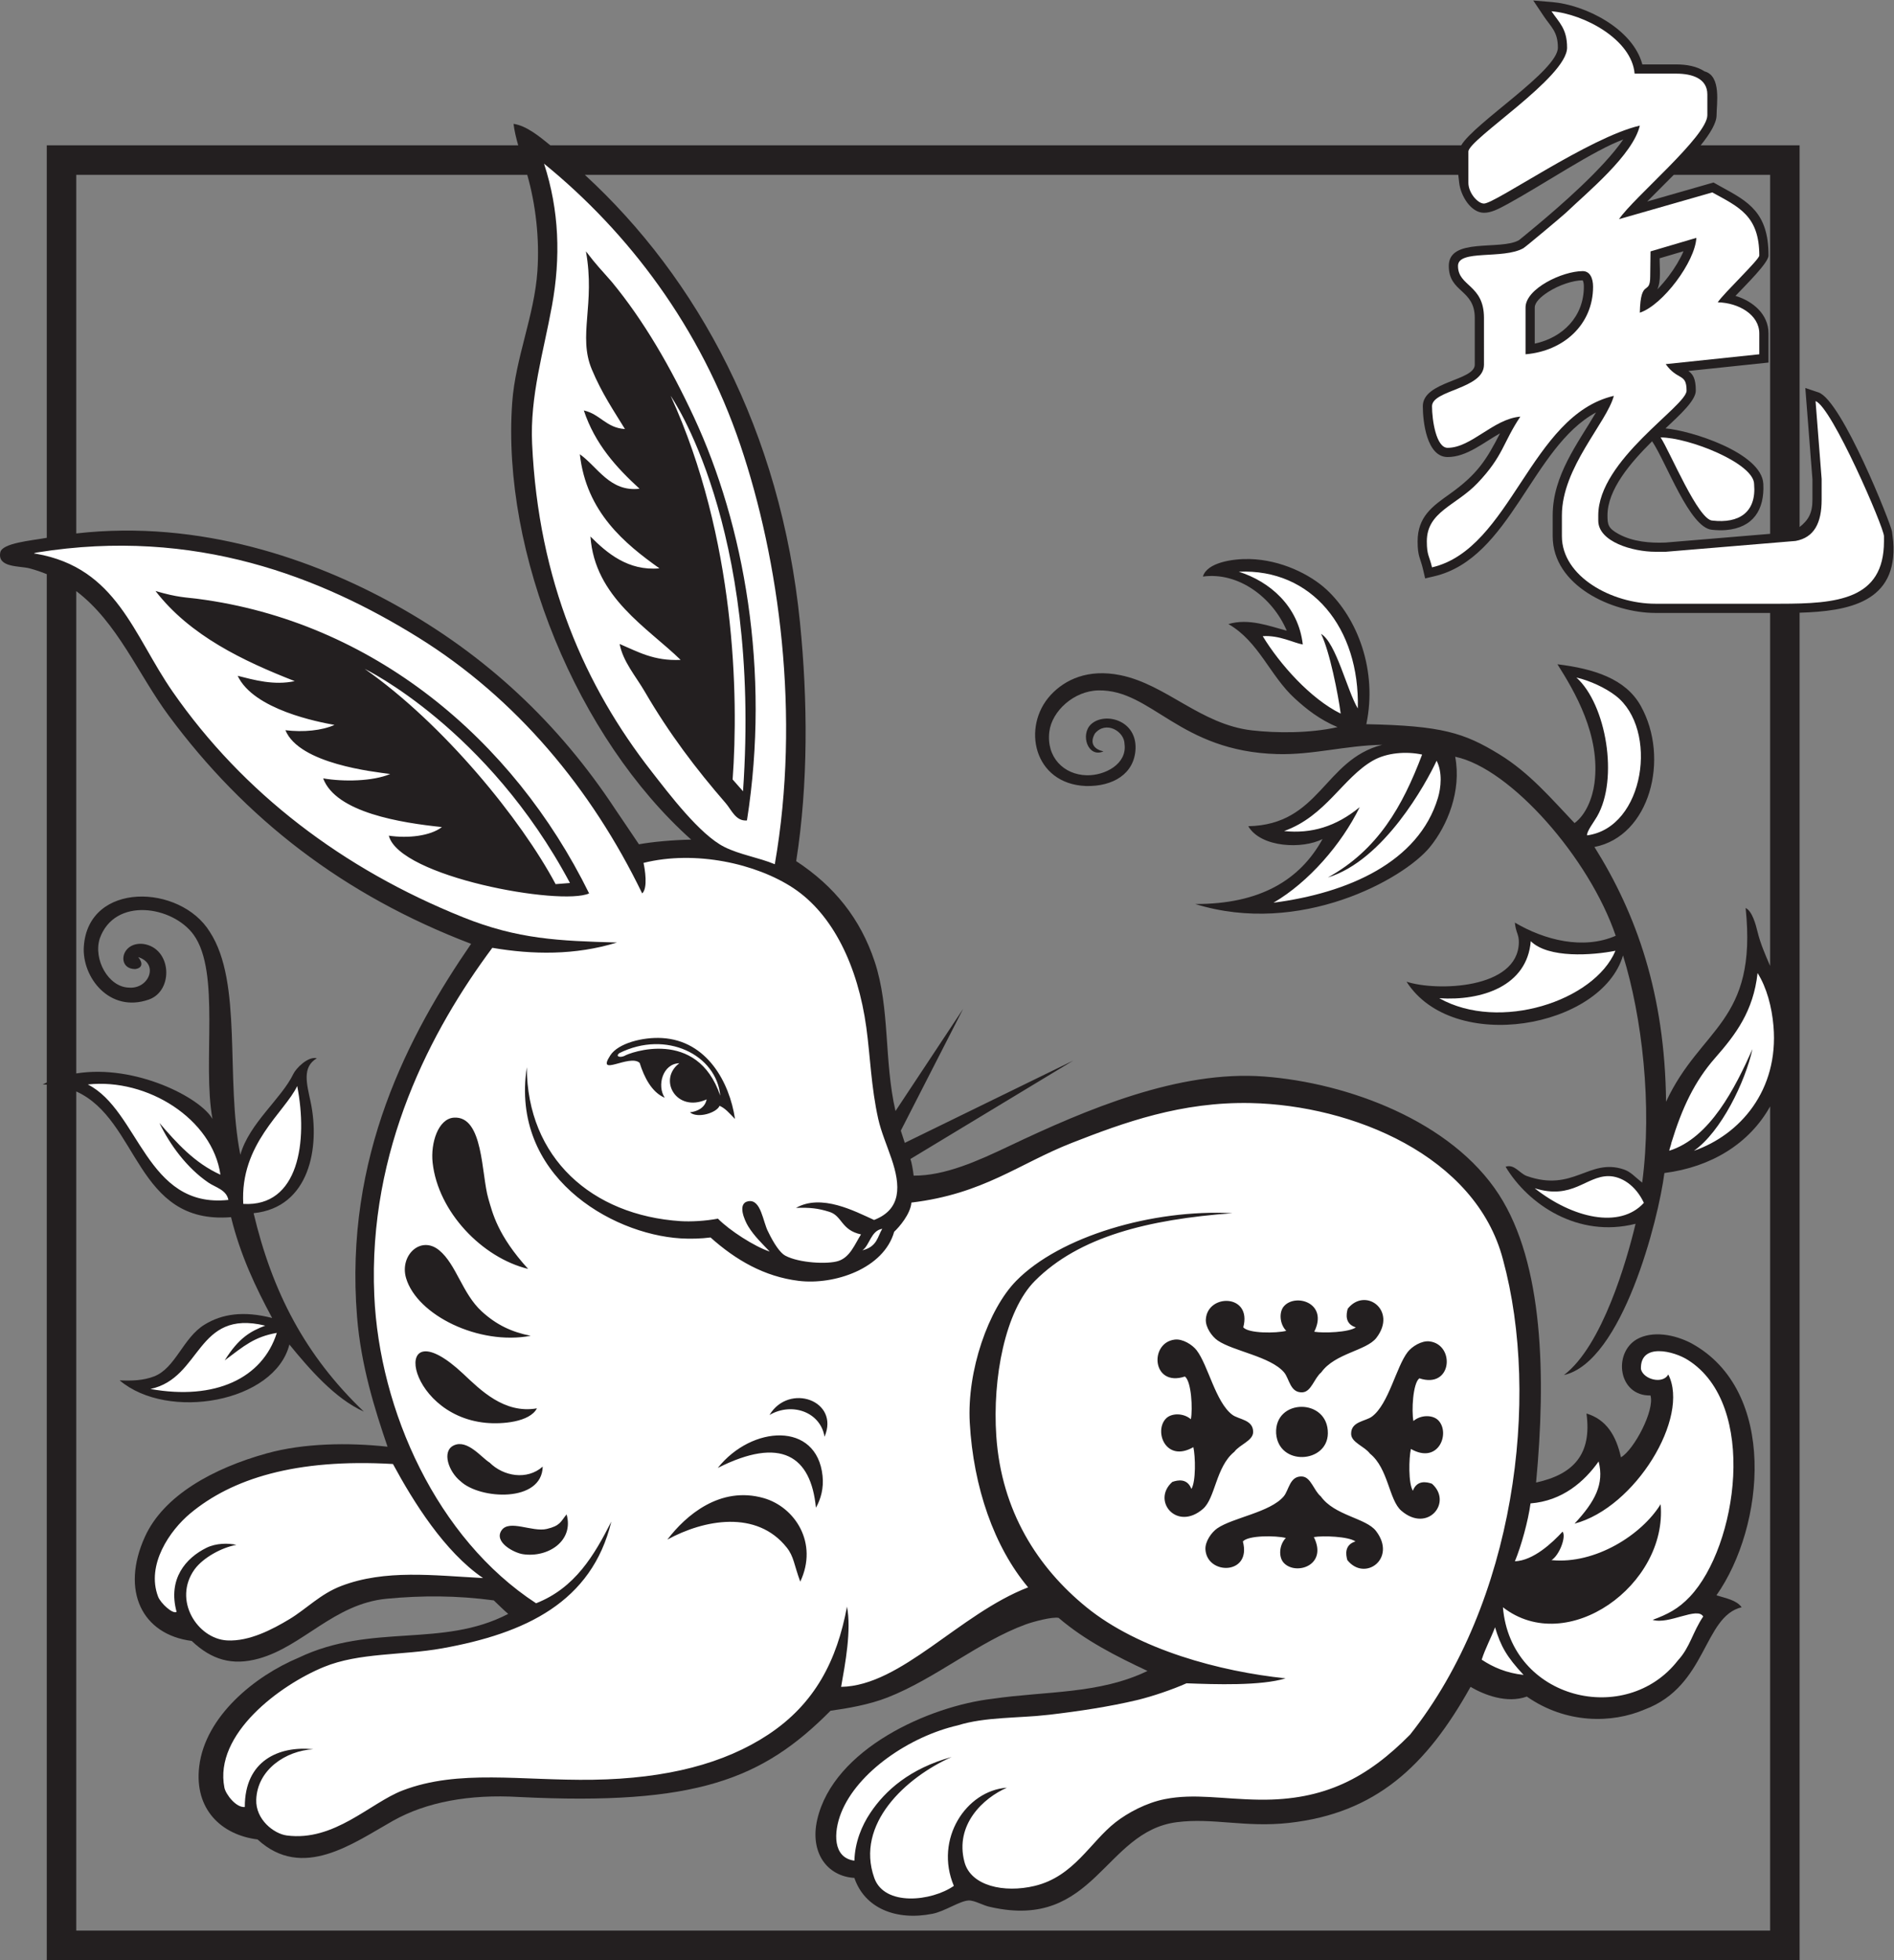 <?xml version="1.0" encoding="UTF-8" standalone="no"?>
<svg
   xmlns:dc="http://purl.org/dc/elements/1.1/"
   xmlns:cc="http://creativecommons.org/ns#"
   xmlns:rdf="http://www.w3.org/1999/02/22-rdf-syntax-ns#"
   xmlns:svg="http://www.w3.org/2000/svg"
   xmlns="http://www.w3.org/2000/svg"
   viewBox="0 0 685.307 708.907"
   height="708.907"
   width="685.307"
   xml:space="preserve"
   id="svg2"
   version="1.1"><rect x="0" y="0" width="685.307" height="708.907" fill="#808080" stroke="none"/><defs
     id="defs6" /><g
     transform="matrix(1.333,0,0,-1.333,0,708.907)"
     id="g10"><g
       transform="scale(0.1)"
       id="g12"><path
         id="path14"
         style="fill:#231f20;fill-opacity:1;fill-rule:evenodd;stroke:none"
         d="m 4202.71,4526.21 c -21.07,-13.41 -36.78,-28.87 -36.78,-42.4 v -98.04 c 76.1,16.26 133.31,73.41 133.31,154.44 0,7.65 -1.03,13.94 -3.26,17.31 -25.92,-0.02 -63.82,-12.57 -93.27,-31.31 z M 4844.84,0 H 126.965 v 2375.31 c -3.621,0.19 -7.277,0.33 -11.02,0.37 3.641,1.93 7.317,3.73 11.02,5.48 v 1379.09 c -14.813,6.12 -30.442,11.43 -47.02,15.84 -26.395,6.99 -87.379,1.27 -79.199,43.19 5.008,25.7 84.473,32.04 126.219,39.64 V 4923.83 H 1406.64 c -5.62,19.54 -10.27,38.83 -12.7,58.25 35.2,-5.06 69.95,-33.9 99.9,-58.25 h 2438.46 34.08 c 35.17,60.3 262.35,202.74 262.35,265.03 0,43.6 -18.68,55.98 -38.01,84.85 l -28.83,43.06 51.59,-4.3 c 89.03,-7.4 218.77,-71.95 244.49,-169.11 h 91.89 c 28.13,0 56.18,-5.06 76.84,-18.84 46.35,-12.25 32.76,-88.29 32.76,-118.97 0,-21 -17.38,-49.79 -43.12,-81.72 h 268.5 V 3888.16 c 23.83,18.85 34.85,37.37 34.85,73.91 v 55.81 l -19.33,247.57 35.75,-12.05 c 63.68,-21.47 197.39,-358.82 199.62,-377.56 l 3.16,-26.58 c 13.02,-166.04 -122.72,-189.64 -254.05,-193.56 V 0 h -40 z m -886.48,4843.83 2.45,-21.6 c 3.98,-35.06 31.62,-81.4 67.3,-81.4 19.46,0 38.54,9.68 64.73,24 96.52,52.77 235.51,146.79 313.25,174.79 -55.03,-79.73 -172.01,-181.11 -237.17,-235.38 -23.62,-19.66 -44.77,-37.15 -46,-37.84 -50.53,-28.51 -190.31,8.5 -190.31,-69.78 0,-73.04 70.5,-62.64 70.5,-141.01 V 4328.7 c 0,-43.75 -141.01,-44.93 -141.01,-112.81 0,-39.48 9.9,-137.81 67.3,-137.81 52.01,0 96.98,39.09 142.29,64.35 -36.34,-70.89 -61.03,-111.09 -137.05,-164.98 -46.54,-33 -86.64,-61.42 -86.64,-128.19 0,-41.77 7.33,-44.17 14.78,-76.17 l 5.67,-24.31 24.32,5.66 c 208.11,48.49 264.69,350.05 439.4,444.62 -49.54,-84.45 -117.54,-170.9 -117.54,-279.3 v -56.4 c 0,-134.23 161.16,-208.32 278.82,-208.32 h 311.39 v -957.63 c -13.49,30.83 -26.76,61.82 -34.1,92.27 -4.85,20.16 -14.67,56.61 -32.39,64.8 32.48,-311.28 -122.04,-323.07 -216.01,-525.6 -3.02,292.17 -80.52,509.87 -194.39,691.2 150.19,28.88 205.72,240.29 125.41,383.35 -41.1,73.21 -126.68,100.11 -225.87,112.41 46.66,-73.7 117.69,-193.35 100.46,-322.96 -5.37,-40.43 -23.11,-85.18 -54,-108 -62.52,65.54 -121.93,136.45 -205.2,187.2 -94.37,57.52 -154.73,77.12 -360,81.13 30.61,145.92 -24.11,287.53 -108.01,365.27 -43.67,40.48 -123.07,80.77 -208.8,82.8 -46.59,1.1 -115.89,-9.62 -126.77,-47.51 97.38,13.14 189.69,-57.58 227.58,-146.89 -46.12,12.03 -102.95,34.6 -158.4,18 82.62,-47.35 112.63,-139.92 180,-201.6 31.7,-29.03 67.36,-57.44 116.25,-78.05 -75.07,-16.94 -166.03,-16.39 -232.05,-8.82 -140.01,16.07 -232.34,124.35 -357.42,149.8 -87.39,17.77 -150.07,-11.55 -189.19,-53.88 -79.23,-85.74 -46.82,-241.05 95.47,-246.87 74.29,-1.87 132.32,33.67 134.89,101.37 2.97,78.31 -84.27,99.96 -120.69,66.27 -30,-27.75 -8.5,-92.42 33.64,-73.6 -21.54,4.45 -39.8,18.96 -23.39,48.21 29.82,36.31 80.29,6.23 80.56,-28.41 7.28,-54.34 -53.53,-85.7 -102.38,-84.69 -62.73,1.27 -110.48,49.31 -101.69,118.67 7,55.37 66.55,110.38 133.19,111.6 145.01,2.66 219.11,-165.62 486.01,-172.8 95.77,-2.58 184.85,23.44 284.39,25.2 -158.66,-40.53 -168.47,-216.92 -363.69,-220.88 34.48,-58.75 148.21,-62.54 201.7,-34.72 -61.76,-112.25 -171.08,-176.91 -345.6,-176.39 284.13,-88.1 565.51,66.76 637.19,154.79 47.13,57.86 86.08,151.87 68.41,244.8 149.89,-30.92 364.48,-275.33 435.73,-485.78 -88.22,-38.43 -192.91,-11.9 -273.74,35.78 2.53,-27.33 11.22,-31.65 10.81,-54 -2.37,-126.84 -223.86,-132.97 -304.89,-106.32 126.12,-197.49 529.37,-126.38 587.66,71.25 51.3,-165.2 79.96,-406.42 52.03,-616.53 -20.82,16.36 -30.76,29.46 -50.4,35.99 -94.25,31.39 -135.76,-62.79 -262.8,-17.99 -19.38,6.83 -33.71,33.38 -57.6,25.2 61.11,-102.07 196.56,-194.44 352.8,-154.8 -23.54,-98.64 -90,-331.2 -194.41,-410.4 158.38,35.76 256.6,421.54 272.67,548.13 127.75,16.29 230.83,80.11 287.03,180.7 V 80 H 206.965 v 2276.76 c 170.887,-77.01 160.777,-362.18 420.183,-341.08 25.274,-103.12 66.586,-190.21 111.59,-273.6 -77.465,19.97 -136.117,11.18 -183.593,-18 -58.536,-35.98 -78.821,-118.1 -136.793,-140.4 -29.922,-11.51 -60.309,-12.16 -93.606,-10.8 130.559,-110.84 420.942,-60.15 460.801,97.2 53.519,-65.38 123.398,-146.79 202.09,-181.97 -160.074,152.92 -248.492,324.92 -299.285,538.37 152.25,15.43 180.55,179.1 154.976,300.97 -10.551,50.25 -24.242,94.97 16.676,119.4 -24.504,5.9 -56.688,-27.8 -63.66,-42.38 -32.106,-67.11 -119.922,-133.95 -144,-219.59 -41.246,209.1 7.008,466.9 -82.797,604.8 -80.184,130.38 -330.07,137.7 -342.004,-39.6 -5.574,-82.87 69.426,-181.4 176.398,-144.01 68.172,23.83 62.579,140.1 -15.269,150.93 -61.676,6.38 -72.793,-69.29 -20.727,-68.12 18.176,3.07 20.785,15.71 7.2,32.4 57.304,-17.86 29.156,-87.26 -25.2,-82.79 -56.25,1.43 -97.168,77.14 -79.199,133.19 40.41,113.91 198.184,88.34 254.785,10.23 73.703,-101.73 23.145,-346.81 51.211,-499.83 -31.902,57.6 -209.73,149.34 -369.777,123.53 V 3714.3 c 112.234,-85.09 167.676,-225.34 250.98,-337.82 207.11,-279.66 473.848,-486.96 820.795,-619.2 -168.88,-245.8 -344.619,-576.77 -309.595,-1011.6 10.75,-133.43 48.555,-252.68 82.795,-352.8 -106.502,11.65 -227.94,9.66 -327.592,-18 -145.91,-40.49 -280.25,-114.18 -331.203,-226.8 -65.883,-145.63 -8.043,-264.799 127.175,-282.17 54.368,-51.621 110.348,-67.715 181.832,-47.988 120.129,33.144 204.489,148.789 347.308,162.441 95.21,9.102 190.91,9.043 290.84,-4.465 13.36,-12.207 28.76,-28.289 39.25,-36.621 -180,-93.601 -370.32,-24.043 -568.804,-118.797 -118.234,-49.347 -253.738,-158.449 -270,-295.195 -13.844,-116.379 60.328,-185.664 158.399,-198.008 121.878,-112.089 258.976,-10.558 367.195,50.399 91,51.25 207.93,72.726 342.01,64.804 482.28,-24.003 661.99,48.528 846,233.997 45.61,6.375 104.58,16.308 154.79,36.003 130.53,51.204 247.25,151.348 374.41,198 22.54,8.27 73.34,21.368 90,17.997 71.2,-61.133 156.88,-104.434 241.2,-144.004 -130.61,-63.289 -275.84,-54.317 -421.2,-75.594 -171.39,-19.941 -430.88,-135.566 -475.21,-327.598 -20.52,-88.965 26.13,-153.828 100.8,-158.398 27.89,-82.285 113.36,-116.973 212.4,-97.199 32.82,6.543 73.67,34.726 97.2,35.996 17.23,0.929 39.67,-14.2 61.2,-17.996 281.61,-63.125 306.85,204.785 504.01,230.398 98.12,12.746 186.33,-15.176 305.43,-1.855 234.44,26.222 372.56,154.062 492.24,369.054 36.49,-21.457 98.19,-45.929 152.82,-26.359 106.37,-74.16 230.74,-73.379 320.31,-34.844 169.33,63.488 158.39,252.004 262.8,277.199 -14.12,19.481 -42.84,24.364 -68.4,32.403 131.49,186.86 166.94,555.98 -68.41,684 -45.86,23.98 -105.53,34.42 -147.6,10.79 -65.04,-37.48 -50.88,-154.34 36.94,-152.58 11.9,-40.07 -44.53,-147.05 -80.13,-167.81 -12.94,57.87 -38.99,102.61 -93.6,118.8 15.02,-109.88 -34.59,-165 -136.8,-187.2 27.02,286.92 20.46,593.69 -100.8,781.2 -129.25,199.86 -410.69,303.22 -637.21,320.4 -232.08,17.61 -483.74,-89.72 -691.42,-188.28 -85.23,-40.45 -174.81,-81.23 -260.1,-80.66 -1.41,13.84 -6,38.78 -8.78,45.15 l 441.9,266.99 -457.19,-223.2 -10.79,33.11 169.19,330.49 -183.6,-277.2 c -31.57,136.55 -14.39,279.05 -56.73,405.94 -38.55,115.52 -108.96,203.99 -212.82,272.03 32.98,209.84 31.41,436.15 10.34,646.83 -52.11,521.18 -278.77,934.9 -584.14,1215.35 h 2368.35 2.61 z m 727.11,-963.81 c -11.95,-1.03 -24.81,-0.78 -38.38,0.69 -60.71,4.95 -123.44,181.74 -162.55,240.16 -59.37,-58.78 -121.2,-131.29 -121.2,-201.11 0,-24.71 1.66,-34.99 30.09,-50.5 38.5,-21 85.2,-24.96 127.36,-23.21 l 284.05,23.67 v 974.11 h -261.49 l -72.24,-72.44 170.02,48.71 10.12,2.81 22.23,-12.43 c 72.28,-39.46 127,-69.34 127,-185.66 0,-19.68 -62.24,-80.37 -89.72,-109.51 47.04,-14.06 89.72,-49.61 89.72,-102.01 v -78.85 l -217.49,-22.88 c 12.69,-9.09 20.07,-20.98 20.07,-53.38 0,-26.56 -42.69,-65.26 -82.25,-102.46 67.29,-5.27 261.16,-65.84 265.55,-150.27 3.65,-70.48 -27.58,-119.15 -100.89,-125.44 z m -155.98,688.94 c 16.87,22.33 31.24,46.15 40.24,67.52 l -64.87,-19.14 c -0.3,-24.49 4.69,-62.02 -6.38,-84.48 10.67,10.82 21.2,23.11 31.01,36.1 z M 1876.13,3040.05 c -308.88,275.85 -515.11,776.56 -485.78,1186.04 8.64,120.73 60.13,235.25 68.39,356.39 6.05,88.72 -4.7,181.13 -27.59,261.35 H 206.965 v -973.07 c 338.098,38.5 646.668,-72.33 862.985,-191.88 248.97,-137.6 446.73,-323.1 601.19,-558 7,-10.63 44.31,-64.93 63.18,-93.48 35.72,6.51 91.32,11.71 141.81,12.65 v 0" /><path
         id="path16"
         style="fill:#ffffff;fill-opacity:1;fill-rule:evenodd;stroke:none"
         d="m 97.945,3815.68 c -12.77,0.38 1.402,3.39 3.598,3.6 428.445,68.86 770.68,-67.66 1033.207,-230.4 266.49,-165.21 471.21,-411.35 608.39,-694.8 16.02,14.46 7.27,66.87 3.6,82.8 140.79,35.14 306.19,-1.86 406.8,-68.4 107.34,-70.98 175.21,-211.83 198,-378 10.61,-77.25 13.11,-162.52 32.4,-248.4 7.84,-34.88 22.61,-68.79 36.01,-108 24.79,-72.6 27.76,-136.98 -47.31,-166 -53.05,24.02 -142.7,71.85 -211.89,32.8 38.6,1.2 59,-0.99 90.36,-10.7 35.59,-11.04 31.37,-49.48 86.04,-61.3 -17,-26.64 -29.3,-61.39 -61.2,-72 -28.77,-9.58 -107.27,-5.71 -144.56,14.45 -13.67,7.39 -30.61,32.14 -46.25,64.74 -14.34,26.4 -19.12,89.11 -54,82.81 -30.68,-5.54 -10.26,-51.79 0,-68.4 16.24,-26.28 37.34,-46.24 58.21,-68.14 -41.66,13.67 -109.85,57.87 -140.6,89.33 -34.49,-6.62 -74.96,-8.49 -101.2,-6.79 -240.73,15.59 -416.72,171.38 -417.6,417.6 -44.75,-292.62 225.95,-452.49 417.6,-464.4 26.51,-1.64 56.37,-0.74 81.18,2.48 68.25,-61 145.94,-106.27 239.22,-117.68 97.05,-11.86 231.03,33.25 259.2,133.19 13.47,12.5 44.31,48.01 46.79,79.2 195.9,23.48 291.46,105.56 435.6,162.01 140.69,55.1 297.37,112.09 486.01,107.99 274.29,-5.92 610.24,-142.32 684.1,-424.3 C 4182.42,1523.49 4111.8,969.492 3827.55,611.68 3712,494.766 3595.76,432.891 3418.78,435.176 c -101.19,1.308 -176.05,17.551 -257.34,1.426 -49.94,-9.891 -100.15,-36.903 -133.09,-62.52 -68.86,-53.555 -113.03,-147.176 -219.61,-172.801 -83.51,-20.09 -173.66,0.059 -190.79,64.793 -26.84,101.399 51.05,173.625 115.19,201.602 -110.41,-7.735 -197.53,-139.422 -144,-266.395 -60.35,-42.004 -188.36,-56.242 -216,21.602 -51.91,146.23 85.42,272.488 209.89,328.086 -113.49,-31.504 -180.05,-90.84 -220.68,-151.692 -23.63,-35.371 -41.58,-79.48 -43.21,-129.597 -58.94,7.859 -56.89,76.843 -36,129.597 44.22,111.594 186.95,207.903 316.8,237.598 75.16,23.43 163.88,18.926 248.41,28.801 80.61,9.422 165.03,22.304 237.6,39.609 42.69,10.176 97.41,29.07 134.71,45.664 76.77,-2.941 202.61,-7.285 268.87,13.457 -177.48,18.399 -398.55,77.508 -540.39,192.871 -131.97,107.343 -230.86,260.083 -244.79,464.403 -10.76,157.77 24.16,340.29 104.74,421.09 119.93,120.25 307.2,166.71 536.05,183.71 -216.7,11.46 -468.47,-63.04 -586.79,-183.6 -75.37,-76.79 -133.99,-243.74 -126.01,-385.2 9.88,-174.91 66.21,-336.76 158.4,-446.4 -187.04,-72.159 -343.99,-267.147 -507.6,-269.999 11.22,63.289 28.27,153.848 15.91,217.742 -26.96,-145.671 -86.75,-263.367 -213.91,-347.343 -118.6,-78.328 -274.78,-119.344 -475.19,-122.403 -195.54,-2.988 -364.86,29.258 -517.22,-29.14 -87.82,-33.653 -185.308,-139.18 -314.378,-122.059 -34.946,4.629 -84.766,43.231 -82.805,97.207 2.953,81.414 80.129,132.715 154.801,136.797 -92.821,9.707 -186.446,-30.734 -185.801,-156.769 -23.824,-2.489 -51.906,34.785 -55.402,52.363 -29.004,145.929 151.484,279.015 270,327.609 95.878,39.305 212.505,31.094 320.405,50.391 226.75,40.566 406.79,125.379 459.86,344.104 -46.48,-91.58 -98.39,-180.09 -204.27,-221.702 -269.18,175.512 -425.46,522.632 -439.19,835.202 -17.427,396.2 155.48,721.72 320.4,943.2 108.6,-18.54 224.69,-20.71 338.4,14.4 -157.32,4.41 -268.62,8.61 -417.6,68.4 -326.974,131.25 -597.572,337.5 -788.412,612 -106.879,153.75 -151.195,335.98 -370.793,374.4 z M 4531.05,2195.9 c 0,3.6 5.7,17.78 5.7,21.38 28.96,94.56 62.6,166.4 118.8,230.4 55.06,62.69 103.91,126.44 115.19,230.4 24.78,-39.23 38.83,-92.17 43.21,-144 14.76,-174.77 -91.37,-295.1 -216,-338.4 74.18,52.11 139.15,187.09 158.98,275.94 -46.85,-104.34 -114.57,-240.71 -225.88,-275.72 z m -252,1283.94 c 36.25,-8.31 78.7,-27.91 106.5,-49.36 117.31,-90.5 79.29,-358.14 -77.7,-378.94 -0.85,11.25 18.11,35.41 27.29,51.34 58.88,101.98 25.02,303.8 -56.09,376.96 z m -113.3,-1385.72 c 102.43,-32.19 139.11,32.96 200.34,32.91 34.36,-0.03 73.63,-24.45 96.04,-72.53 -65.17,-71.44 -193.62,-41.54 -296.38,39.62 z m -86.2,-1136.843 c 174.8,-135.851 447.47,61.183 428.05,279.543 -51.01,-82.82 -177.26,-163.51 -296.16,-151.68 20.85,12.79 40.52,62.75 30.1,77.34 -28.07,-30.51 -79.51,-78.68 -129.49,-80.51 16.78,40.22 36.14,109.57 42.4,157.05 86.71,6.88 146.04,59.06 184.89,113.81 15.5,-61.15 -9.39,-108.48 -65.39,-168.75 165.26,43.58 313.76,289.1 254.41,404.78 -14.38,-26.95 -67.05,-14.12 -74.19,14.44 -2.65,73.2 90.56,48.66 127.52,24.86 191.69,-120.91 134.1,-505.82 5.46,-642.086 -31.42,-33.269 -60.43,-47.91 -101.17,-63.047 43.69,-13.652 121.85,36.856 137.16,9.055 -28.82,-42.609 -35.52,-83.281 -68.39,-118.801 -140.93,-181.746 -454.4,-106.66 -475.2,143.996 z m -21.42,-54.375 c 15.5,-51.074 31.26,-79.707 77.52,-129.218 -46.6,5.078 -82.58,20.769 -113.71,41.347 9.96,31.387 24.92,57.782 36.19,87.871 z M 3906.75,2609.68 c 115.87,-7.53 238.46,33.15 248.39,154.8 47.89,-47.14 167.3,-38.36 229.83,-26.02 -57.34,-136.31 -314.92,-220.52 -478.22,-128.78 z m -450,259.2 c 95.21,55.43 184.78,158.55 233.99,259.2 -64.22,-52.7 -130.94,-72.47 -205.19,-64.8 113.3,40.54 159.11,144.43 241.31,191.31 37.48,21.36 89.93,25.49 133.33,16.21 -52.99,-140.21 -119.88,-258.38 -255.84,-333.52 152.47,46.73 266.56,255.39 295.2,316.8 16.05,-30.88 11.95,-72.96 3.59,-100.8 -52.39,-174.48 -244.44,-258.29 -446.39,-284.4 z m -94.2,898.03 c 197.58,9.07 328.79,-152.65 323.09,-371.05 -29.25,48.85 -58.79,178.1 -99.76,202.45 23.32,-46.58 46.46,-164.6 53.31,-216.38 -82.08,40.32 -165.31,134 -211.61,210.1 45.1,3.16 83.88,-18.29 108.71,-22.55 -11.85,104.55 -90.22,171.06 -173.74,197.43 z M 2340.74,1925.68 c 20.19,13.41 22.76,53.36 54.1,58.45 -12.92,-20.67 -13.31,-48.62 -54.1,-58.45 z M 806.734,2371.44 c 29.391,-150.14 4.504,-328.67 -146.414,-319.78 -9.187,162.72 112.614,248.59 146.414,319.78 z M 408.367,1549.47 c 140.153,29.96 122.934,217.7 311.571,171.88 -39.622,-15.18 -71.614,-32.65 -110.028,-94.31 53.367,39.98 80.27,63.81 141.457,74.66 -38.906,-123.52 -167.816,-183.64 -343,-152.23 z m 902.773,-512.99 c -134.4,7.09 -265.86,24.14 -385.195,-21.6 -56.668,-21.716 -94.308,-62.31 -140.398,-90.005 -44.57,-26.77 -108.336,-60.937 -169.203,-57.598 -80.328,4.414 -148.215,109.637 -88.024,193.013 23.832,32.21 74.043,59.16 113.223,66.19 -21.859,5.27 -55.281,4.76 -80.824,-7.78 -55.973,-27.46 -105.797,-84.22 -81.403,-173.845 -9.82,-7.363 -43.269,23.055 -50.171,41.219 -32.821,86.356 31.906,179.506 86.867,225.426 112.82,94.27 286.031,149.76 550.648,134.42 55.88,-103.22 139.86,-238.01 244.48,-309.44 z M 238.344,2375.68 c 161.746,17.66 338.398,-93.6 360.008,-244.8 -70.278,31.74 -118.297,85.71 -165.602,140.4 27.938,-58.33 74.215,-121.95 133.195,-162 19.207,-13.04 48.602,-19.2 54,-46.8 -223.882,-24.23 -241.836,242.53 -381.601,313.2 z M 1820.46,4244.02 c 0.65,-1 246.51,-349.72 196.42,-1072.81 l -28.23,32.06 c 16.45,224.95 8.25,654.44 -168.19,1040.75 z M 989.867,3503.37 c 0.988,-0.49 333.433,-161.49 557.263,-580.99 l -38.94,-3.12 c -93.6,175.44 -303.42,433.89 -518.323,584.11 z m 486.873,1370.71 c 229.23,-186.61 424.71,-443.49 532.81,-763.2 105.39,-311.72 163.87,-734.12 93.59,-1137.6 -45.03,18.63 -94.26,25.58 -136.79,46.8 -66.92,33.4 -151.02,145.04 -198,205.21 -179.46,229.78 -306.77,515.11 -324,889.19 -5.97,129.54 30.96,247.6 54,374.4 23.76,130.76 19.81,257.95 -21.61,385.2 z m 129.61,-557.99 c 27.28,-65.39 59.94,-112.84 90,-162.01 -51.01,3 -67.37,40.65 -111.6,50.4 30.2,-90.99 87.94,-154.45 151.2,-212.4 -80.27,-9.35 -113.59,59.13 -162.01,93.6 17.61,-157.48 122.17,-242.68 216.01,-309.59 -84.82,-7.75 -142.83,41.76 -187.2,86.39 11.38,-165.04 155.5,-247.68 244.8,-334.8 -73.02,-3.41 -116.71,22.5 -165.61,43.2 9.12,-47.96 43.76,-87.27 68.41,-129.6 65.92,-113.23 139.17,-209.83 219.6,-302.4 15.52,-17.87 27.12,-49.53 57.6,-46.8 64.02,406.32 -8.02,802.56 -144.01,1094.4 -62.66,134.49 -135.89,261.72 -223.19,367.2 -29.76,34.3 -39.62,42.88 -69.89,82.55 25.89,-143.81 -22.23,-228.83 15.89,-320.14 z m 74.76,-1855.34 c 127.08,63.34 263.85,-4.36 273.93,-115.52 -62.74,185.67 -247.77,116.34 -260.36,107.84 -12.38,-5.3 -24.75,-1.12 -13.57,7.68 z M 3272.05,1114.02 c -1.33,21.37 16.41,46.69 32.4,57.59 42.31,28.85 143.14,43.11 180,86.41 14.47,16.98 16.26,56.47 50.41,53.99 23.47,-1.71 31.34,-38.25 50.39,-53.99 37.46,-52.48 122.62,-58.48 149.8,-93.85 57.47,-74.8 -30.54,-138.63 -77.79,-78.96 -4.56,15.41 -7.87,41.39 21.96,50.65 -19.18,13.66 -87.72,16.03 -112.9,11.84 38.7,-77.53 -49.75,-105.05 -81.87,-69.68 -14.38,15.84 -12.4,48.5 5.82,67.23 -27.16,6.85 -102.32,7.48 -116.62,-9.52 24.53,-91.13 -97.2,-92.14 -101.6,-21.71 z m 608.18,564.62 c -21.27,2.54 -47.56,-13.71 -59.37,-29.06 -31.21,-40.58 -51.21,-140.44 -96.55,-174.76 -17.78,-13.47 -57.32,-13 -56.79,-47.23 0.36,-23.54 36.4,-33.49 51.03,-53.41 50.25,-40.39 51.36,-125.76 85.13,-154.92 71.39,-61.65 140.15,22.57 83.27,73.15 -15.11,5.44 -40.88,10.24 -51.81,-19.02 -12.55,19.92 -10.99,88.49 -5.37,113.39 75.19,-43.07 107.72,43.66 74.25,77.75 -15,15.27 -47.72,15.15 -67.47,-1.97 -5.28,27.52 -1.61,102.59 16.18,115.89 89.58,-29.69 97.54,91.78 27.5,100.19 z m -691.41,4.88 c 21.26,2.55 47.56,-13.72 59.36,-29.06 31.21,-40.57 51.21,-140.44 96.55,-174.76 17.78,-13.47 57.31,-13 56.79,-47.23 -0.37,-23.53 -36.4,-33.49 -51.03,-53.41 -50.24,-40.39 -51.37,-125.76 -85.13,-154.92 -71.4,-61.65 -140.15,22.57 -83.27,73.16 15.12,5.43 40.87,10.22 51.82,-19.04 12.55,19.94 10.98,88.5 5.36,113.4 -75.19,-43.07 -107.72,43.66 -74.25,77.75 15,15.27 47.73,15.15 67.47,-1.97 5.28,27.52 1.6,102.59 -16.18,115.89 -89.58,-29.7 -97.55,91.78 -27.49,100.19 z M 799.941,3470.08 c -56.257,-12.23 -110.476,3.25 -154.796,14.4 43.273,-92.18 220.46,-125.66 262.8,-133.2 -33.851,-15.35 -84.609,-20.31 -133.199,-14.4 37.75,-91.67 241.054,-112.9 284.394,-118.8 -47.42,-20.08 -126.913,-21.37 -181.968,-11.83 34.699,-93.16 212.368,-120.66 322.378,-132.17 -31.32,-24.23 -92.15,-31.12 -144.12,-23.33 28.6,-111.94 466.93,-191.28 543.71,-156.67 -206.96,420.48 -589.47,737.83 -1061.992,799.2 -32.226,4.19 -54.332,3.48 -114.976,21.27 93.551,-121.17 238.055,-189.8 377.769,-244.47 z m 507.609,-1710 c -52.78,48.39 -68.94,127.3 -115.21,165.6 -50.23,41.58 -108.42,-13.96 -90,-75.6 30.05,-100.54 197.78,-182.84 338.18,-156.31 -52.12,10.37 -93.25,29.88 -132.97,66.31 z m 10.79,-302.4 c 44.84,-4.36 119.62,1.95 139.14,39.25 -89.04,-15.45 -153.54,50.06 -200.33,93.95 -198.01,185.66 -161.98,-111.47 61.19,-133.2 z m 7.21,608.39 c -19.28,65.54 -12.96,225.19 -93.61,219.61 -42.45,-2.93 -63.54,-68.69 -57.59,-122.4 14.76,-133.34 134.51,-257.75 259.19,-288.01 -83.35,91.56 -96.58,151.98 -107.99,190.8 z m 3.59,-716.39 c -21.65,12.97 -60.18,64.01 -97.2,46.8 -33.96,-15.8 -13.9,-71.89 18.01,-97.2 52.75,-49.89 221.12,-58.75 223.19,39.6 -42.59,-37.77 -106.72,-26.33 -144,10.8 z m 154.8,-180 c -38.76,-9.11 -101.62,26.52 -122.4,-3.61 -21.78,-31.59 32.96,-61.03 57.6,-64.79 67.77,-10.34 139.34,35.6 118.81,108 -16.51,-20.26 -17.12,-30.93 -54.01,-39.6 z m 313.2,1332 c -52.11,3.01 -119.07,-13.99 -140.4,-46.8 -39.8,-61.22 52.44,4.61 79.55,-20.66 12.09,-38.31 32.5,-79.7 68.06,-94.54 -21.89,33.22 -5.32,92.54 39.59,93.6 -58.98,-44.2 -7.96,-135.23 74.13,-98.07 -4.48,-23.55 -26.16,-32.75 -45.32,-35.13 20.81,-17.49 72.75,-1.33 80.48,17.77 16.22,-7.49 24.35,-17.99 41.91,-35.77 -15.09,100.78 -76.81,212.59 -198,219.6 z m 338.41,-1382.4 c 19.33,-24.36 19.47,-45.73 36.68,-92.56 49.62,105.12 -14.75,202.76 -99.51,226.8 -118.27,33.53 -211.43,-47.24 -261.18,-112.64 99.51,54.45 242.42,81.19 324.01,-21.6 z m 79.2,108 c 13.48,23.88 21.45,53.14 18,86.4 -15.35,148.03 -192.03,137.63 -284.4,21.61 171.29,86.33 252.84,32.87 266.4,-108.01 z m 23.35,192.54 c 42.04,98.43 -96.51,146.93 -149.4,59.1 61.9,35.92 138.8,7.39 149.4,-59.1 z m 1035.04,318.66 c -1.32,-21.38 16.41,-46.7 32.41,-57.6 42.29,-28.85 143.13,-43.11 180,-86.41 14.46,-16.98 16.26,-56.47 50.4,-53.99 23.48,1.71 31.35,38.25 50.4,53.99 37.45,52.48 122.61,58.48 149.79,93.85 57.47,74.81 -30.54,138.63 -77.79,78.96 -4.56,-15.4 -7.87,-41.39 21.96,-50.65 -19.18,-13.66 -87.71,-16.02 -112.9,-11.83 38.7,77.52 -49.74,105.04 -81.86,69.67 -14.39,-15.84 -12.41,-48.5 5.82,-67.23 -27.17,-6.85 -102.33,-7.47 -116.62,9.52 24.52,91.13 -97.21,92.14 -101.61,21.72 z m 331.21,-309.6 c 1.36,96.67 -145.32,95.72 -140.4,0 6.58,-89.32 139.15,-81.34 140.4,0 v 0" /><path
         id="path18"
         style="fill:#ffffff;fill-opacity:1;fill-rule:evenodd;stroke:none"
         d="m 4140.93,4483.81 c 0,51.05 99.91,98.71 155.11,98.71 19.75,0 28.2,-19.23 28.2,-42.31 0,-102.57 -79.9,-174.71 -183.31,-183.32 v 126.92 z m 507.63,-578.15 c 71.06,-8.1 119.44,21.63 112.82,98.71 0,56.76 -177.25,126.91 -253.83,126.91 24.84,-37.11 102.35,-225.62 141.01,-225.62 z m -43.97,767.13 c -3.23,-64.51 -91.04,-182.48 -153.45,-203.08 2.15,96.13 28.21,43.99 28.21,98.7 l 0.85,67.64 124.39,36.74 z m -350.86,516.07 c 0,-80.4 -267.92,-248.97 -267.92,-282.02 v -84.61 c 0,-27.23 25.14,-56.4 42.3,-56.4 30.82,0 285.52,179.47 423.03,211.52 -18.51,-79.51 -142.18,-180.75 -200.61,-236.52 -9.22,-8.8 -109.53,-92.79 -115.4,-96.11 -55.13,-31.09 -177.52,-2.6 -177.52,-48.1 0,-56.18 70.5,-49.98 70.5,-141.01 V 4328.7 c 0,-66.31 -141.01,-68.28 -141.01,-112.81 0,-37.46 11.21,-112.81 42.3,-112.81 64.63,0 123.89,78.48 197.42,84.61 -47.61,-71.1 -45.71,-106.22 -116.01,-180.12 -58.72,-61.72 -137.81,-77.48 -137.81,-158.31 0,-38.09 6.73,-38.88 14.1,-70.51 214.95,50.08 266.37,412.41 493.54,465.34 -19.58,-73.33 -141.01,-194.2 -141.01,-324.33 v -56.4 c 0,-109.82 135.98,-183.32 253.82,-183.32 h 338.43 c 153.65,0 282.01,10.67 282.01,169.22 v 14.1 c 0,23.43 -141.96,351.66 -185.7,366.41 l 16.5,-211.3 v -56.4 c 0,-62.65 -20.16,-102.46 -70.63,-111.66 l -352.41,-29.36 h -28.2 c -61.37,0 -155.11,27.03 -155.11,84.61 v 14.1 c 0,150.7 239.72,296.6 239.72,338.43 0,48.81 -23.96,26.22 -56.6,71.98 l 254.01,26.72 v 56.41 c 0,50.95 -56.08,83.34 -112.81,84.61 17.06,25.47 112.81,115.78 112.81,126.91 0,108.59 -56.06,131.72 -127.5,171.25 l -253.22,-72.54 c 38.76,57.88 239.71,225.11 239.71,282.02 v 56.4 c 0,43.35 -41.31,56.41 -84.6,56.41 h -112.82 c -7.69,92.54 -137.11,161.85 -225.61,169.21 20.46,-30.54 42.3,-46.94 42.3,-98.71 v 0" /></g></g></svg>